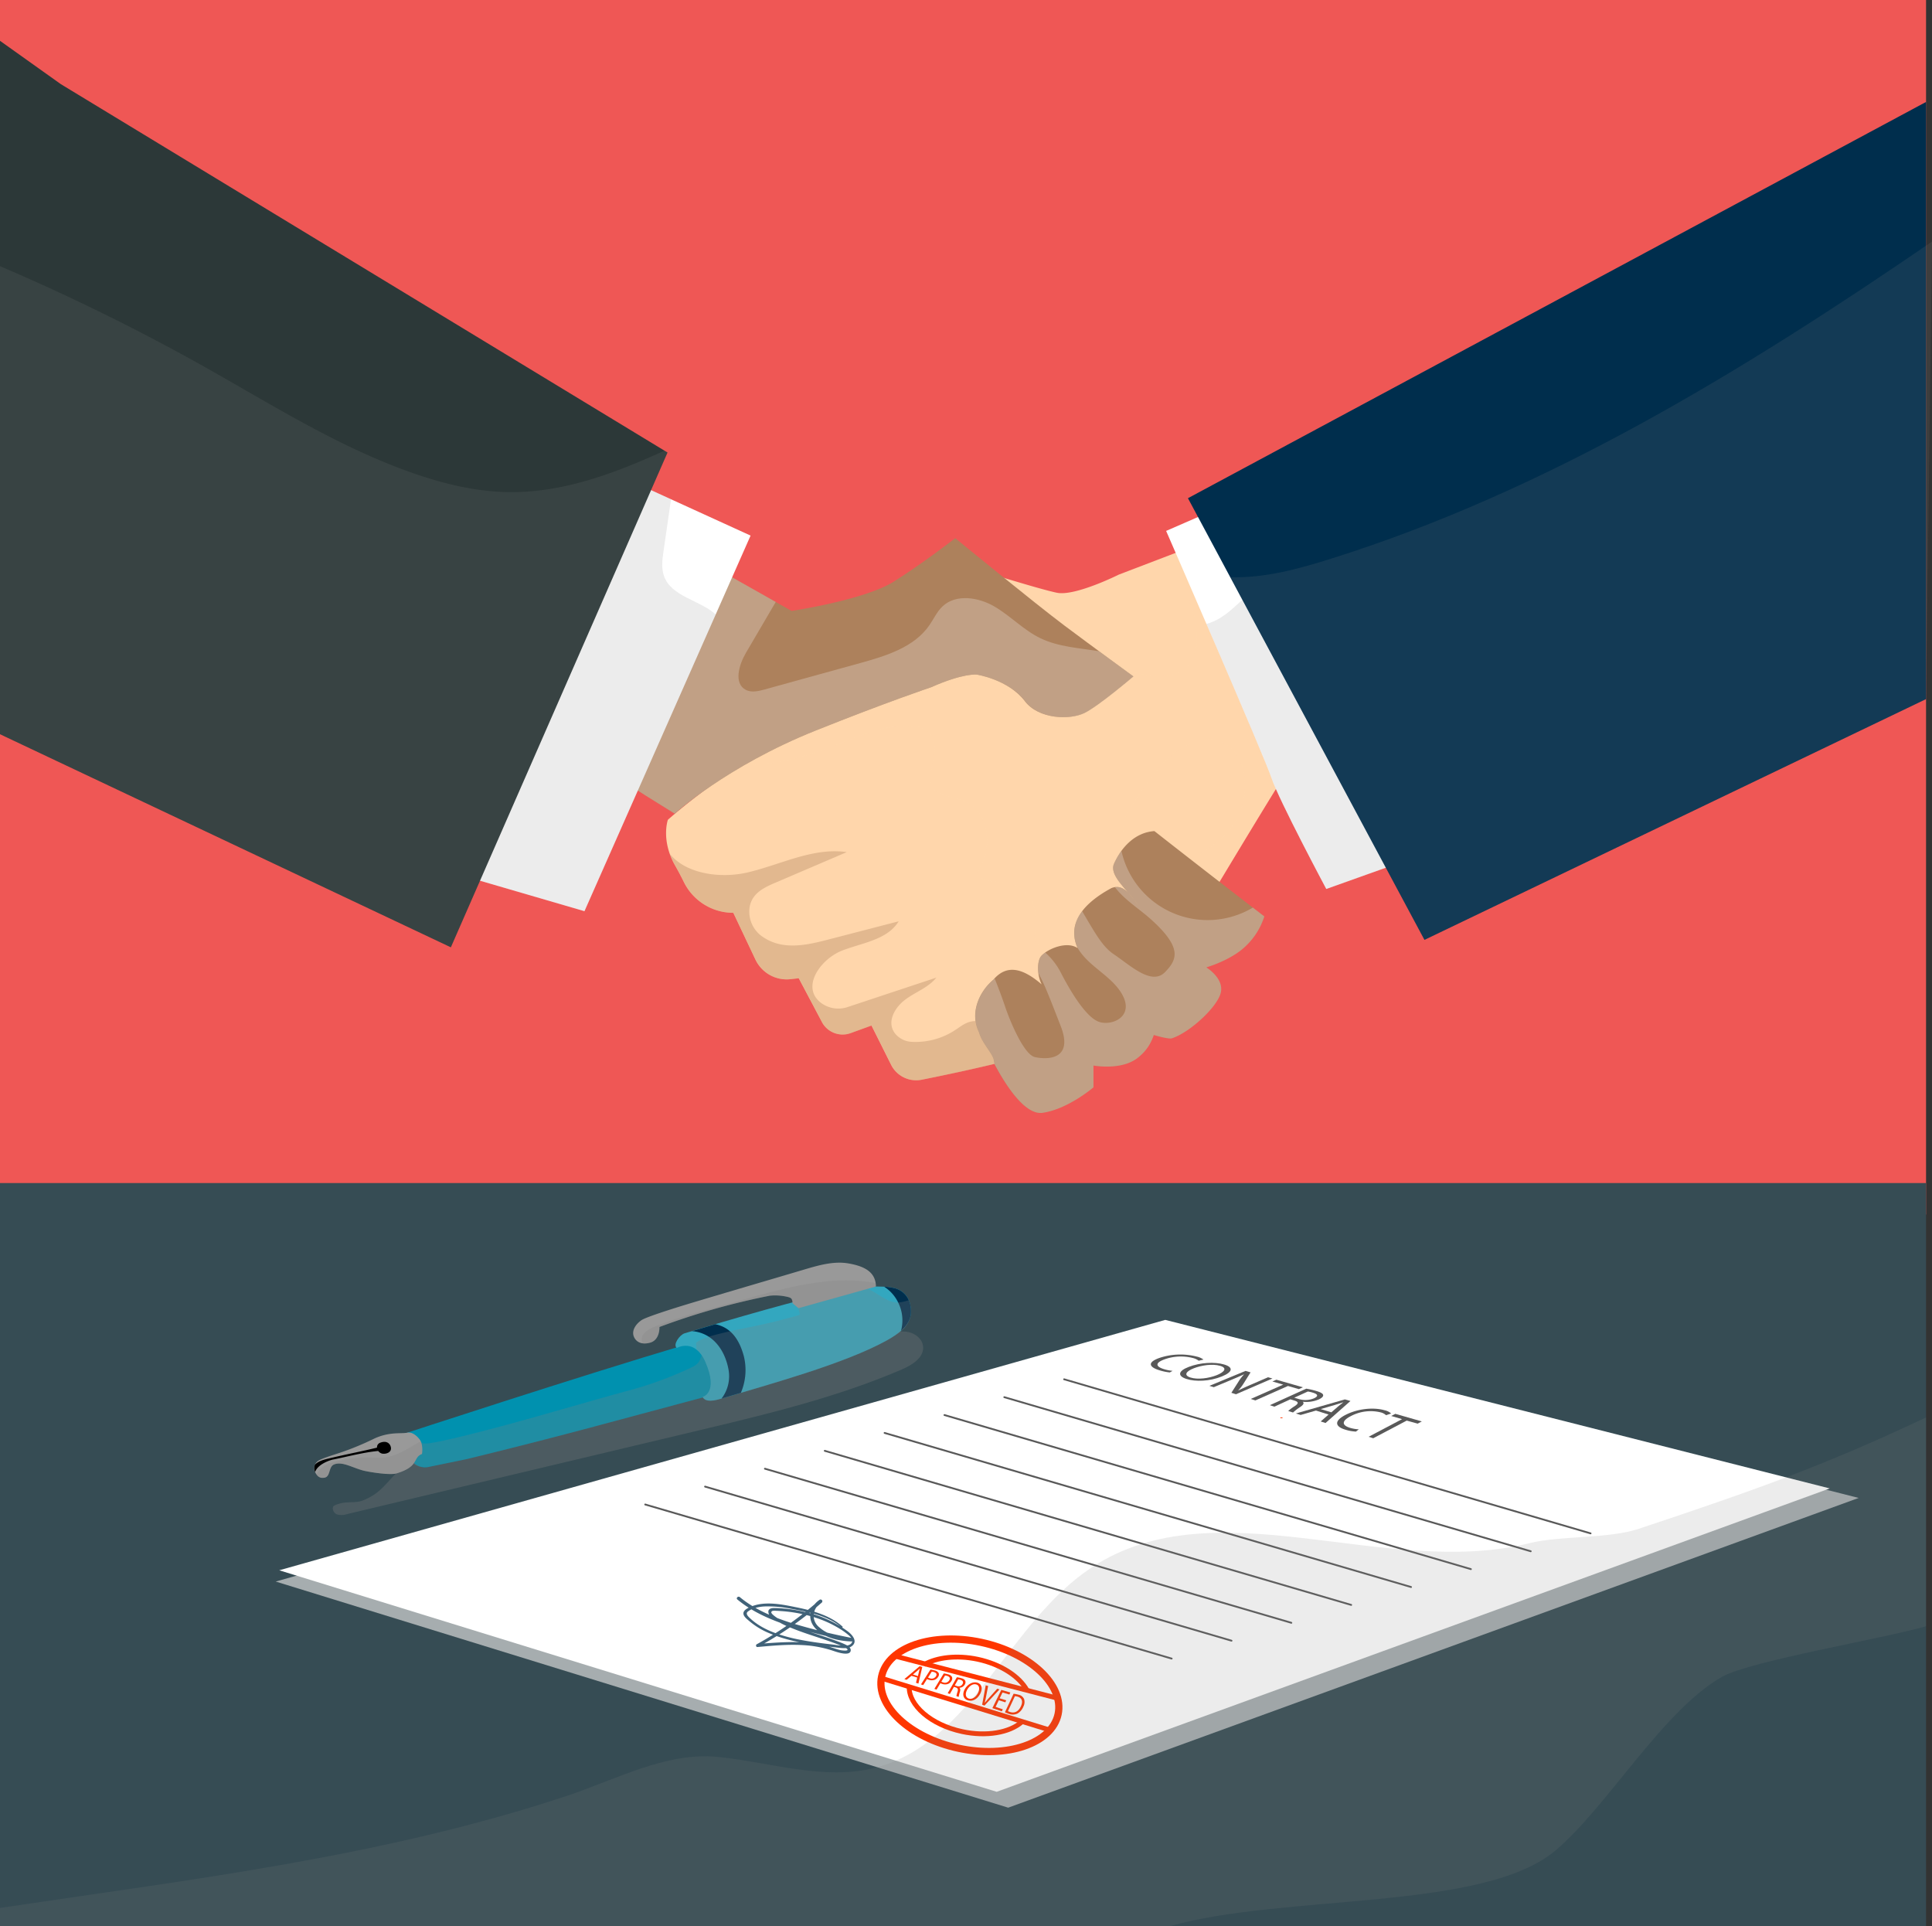 <svg xmlns="http://www.w3.org/2000/svg" viewBox="0 0 802.47 800"><rect x="0" y="0" width="802.47" height="800" fill="#333333" stroke="none"/><defs><style>.cls-1{isolation:isolate;}.cls-2{fill:#ef5755;}.cls-3{fill:#364c54;}.cls-4{fill:#d6d6d6;opacity:0.7;}.cls-12,.cls-18,.cls-21,.cls-23,.cls-25,.cls-26,.cls-4{mix-blend-mode:multiply;}.cls-5{fill:#fff;}.cls-6{fill:#ff3600;}.cls-10,.cls-7,.cls-8{fill:none;stroke-miterlimit:10;}.cls-7,.cls-8{stroke:#ff3600;}.cls-7{stroke-width:3px;}.cls-8{stroke-width:2px;}.cls-9{fill:#595959;}.cls-10{stroke:#595959;stroke-linecap:round;stroke-width:0.75px;}.cls-11{fill:#406279;}.cls-12{opacity:0.3;}.cls-13{fill:gray;}.cls-14{fill:#0091af;}.cls-15{fill:#999;}.cls-16{fill:#33a7bf;}.cls-17{fill:#002e4d;}.cls-18{opacity:0.25;}.cls-19{fill:#ffe9d2;}.cls-20,.cls-21{fill:#ffd6ab;}.cls-21,.cls-25{opacity:0.35;}.cls-22,.cls-25{fill:#ad815c;}.cls-23{opacity:0.5;}.cls-24{fill:#d6c0ad;}.cls-26{opacity:0.15;}.cls-27{fill:#2c3838;}</style></defs><title>55655-O8BG7W</title><g class="cls-1"><g id="Background"><rect class="cls-2" width="800" height="504.42"/><rect class="cls-3" y="491.34" width="800" height="308.66"/></g><g id="Objects"><polygon class="cls-4" points="114.51 656.84 418.76 750.76 772.01 622.12 490.23 550.65 114.51 656.84"/><polygon class="cls-5" points="115.99 652.17 413.99 744.17 759.99 618.17 483.99 548.17 115.99 652.17"/><path class="cls-6" d="M532.66,588.72l-.67-.06a.17.17,0,0,0-.17.18.17.17,0,0,0,.17.17l.67-.06a.12.12,0,0,0,.12-.11.13.13,0,0,0-.12-.12Z"/><ellipse class="cls-7" cx="402.86" cy="704.14" rx="22.49" ry="37.48" transform="translate(-370.1 950.4) rotate(-77.9)"/><path class="cls-8" d="M424.31,715.25c-5.05,4.34-14.55,6.08-24.67,3.91-13-2.78-22.36-11-22-18.83"/><path class="cls-8" d="M383.89,691.3c5.35-3,13.54-4,22.19-2.18,9.7,2.08,17.4,7.19,20.52,12.92"/><line class="cls-8" x1="371.16" y1="687.67" x2="439.99" y2="705.5"/><line class="cls-8" x1="365.96" y1="696.95" x2="437.08" y2="718.84"/><path class="cls-6" d="M378.57,696l-2,1.66-.93-.31L382,692l1.08.31-1.61,6.91-1-.32.5-2.19Zm2.7.12.47-2a12.54,12.54,0,0,1,.37-1.22h0q-.51.5-1.08,1l-1.84,1.54Z"/><path class="cls-6" d="M386.47,693.4a12,12,0,0,1,1.8.38,2.37,2.37,0,0,1,1.62,1.1,1.63,1.63,0,0,1-.22,1.53,2.87,2.87,0,0,1-1.38,1.21,3.74,3.74,0,0,1-2.56,0,3,3,0,0,1-.69-.28l-1.59,2.52-.91-.3Zm-1,3.3a2.85,2.85,0,0,0,.71.3,2.09,2.09,0,0,0,2.59-.83c.52-.84.12-1.44-.87-1.74a4.72,4.72,0,0,0-.89-.18Z"/><path class="cls-6" d="M392,695a10.38,10.38,0,0,1,1.79.37,2.35,2.35,0,0,1,1.63,1.12,1.73,1.73,0,0,1-.21,1.58,2.88,2.88,0,0,1-1.37,1.27,3.68,3.68,0,0,1-2.56,0,3,3,0,0,1-.69-.28L389,701.73l-.9-.3Zm-1,3.42a3.28,3.28,0,0,0,.71.3,2.06,2.06,0,0,0,2.58-.88c.52-.88.11-1.5-.88-1.79a4.81,4.81,0,0,0-.88-.18Z"/><path class="cls-6" d="M397.44,696.6a9.86,9.86,0,0,1,1.8.36c1,.28,1.48.63,1.7,1.15a1.72,1.72,0,0,1-.19,1.48,2.61,2.61,0,0,1-2.29,1.36l0,0c.44.35.48.94.25,1.72a11,11,0,0,0-.51,2.08l-.94-.31a10,10,0,0,1,.45-1.8c.33-1,.15-1.5-.65-1.79l-.85-.26-1.67,2.94-.91-.3Zm-.87,3.36.92.29a1.89,1.89,0,0,0,2.31-.83c.49-.89.06-1.47-.88-1.76a3.78,3.78,0,0,0-.94-.18Z"/><path class="cls-6" d="M407.16,703.42c-1.3,2.51-3.46,3.35-5.25,2.75s-2.36-2.48-1.2-4.6,3.38-3.28,5.23-2.74S408.28,701.26,407.16,703.42Zm-5.48-1.57c-.82,1.5-.74,3.12.68,3.59s3-.63,3.82-2.27c.75-1.44.82-3.16-.68-3.6S402.52,700.31,401.68,701.85Z"/><path class="cls-6" d="M407.94,708l1.49-8.06,1,.28-.77,4c-.2,1.09-.4,2.08-.65,3h0c.63-.79,1.39-1.64,2.19-2.52l3-3.34.95.28-6.23,6.72Z"/><path class="cls-6" d="M417.57,707l-2.71-.85-1.34,2.75,3,1-.4.84-3.94-1.31,3.72-7.59,3.75,1.08-.4.85-2.85-.85-1.18,2.42,2.71.83Z"/><path class="cls-6" d="M421,703.44a13.1,13.1,0,0,1,2,.39,3.24,3.24,0,0,1,2.36,1.82,4.13,4.13,0,0,1-.32,3.19,5.76,5.76,0,0,1-2.42,2.82,4.58,4.58,0,0,1-3.62.12,13.57,13.57,0,0,1-1.6-.64Zm-2.34,7.22a5.06,5.06,0,0,0,.89.36c1.93.63,3.54-.26,4.52-2.43.87-1.9.48-3.38-1.41-3.93a4.61,4.61,0,0,0-1.11-.21Z"/><path class="cls-9" d="M485.87,570a21.51,21.51,0,0,1-4.59-1c-4.14-1.32-4.63-3.27.22-5a27.39,27.39,0,0,1,15.52-.6,7.18,7.18,0,0,1,2.86,1.26l-2,.47a6.17,6.17,0,0,0-2.37-1.11,20,20,0,0,0-11.89.57c-3.63,1.33-3.88,2.84-.3,4a18.32,18.32,0,0,0,3.72.75Z"/><path class="cls-9" d="M507.54,571.65c-5.17,2.11-11,2.25-14.74,1.05s-3.56-3.29.95-5c4.73-1.83,10.75-2.18,14.71-1S512,569.83,507.54,571.65Zm-11.71-3.37c-3.18,1.24-4.34,2.88-1.34,3.83s7.54.35,10.94-1c3-1.21,4.56-2.92,1.37-3.85S499.11,567,495.83,568.28Z"/><path class="cls-9" d="M502.34,575.57l15-6.21,2.09.6-2.88,4.61a17.13,17.13,0,0,1-2.26,2.91h.07c1.84-.92,3.64-1.72,6-2.73L526.7,572l1.81.52-15.13,6.54-1.92-.61,3-4.71a17.79,17.79,0,0,1,2.26-2.93h-.09c-1.79.83-3.55,1.59-6.05,2.63l-6.43,2.68Z"/><path class="cls-9" d="M533,575.06l-4.51-1.31,1.67-.73,11,3.15-1.67.76-4.53-1.31-13.53,6-1.92-.61Z"/><path class="cls-9" d="M542.58,576.74a34.21,34.21,0,0,1,4,.91c2,.59,3,1.14,3,1.82.06.53-.57,1.15-1.75,1.71a13.37,13.37,0,0,1-6.69,1l-.07,0c.73.54.32,1.26-.92,2.11a21.6,21.6,0,0,0-3.08,2.35l-2-.63a16.94,16.94,0,0,1,2.68-2c1.67-1.13,1.68-1.74,0-2.3l-1.79-.55-6.62,3.05-1.89-.61Zm-5,3.75,2,.59a9.28,9.28,0,0,0,6.24-.36c2-.93,1.46-1.73-.54-2.33a14.86,14.86,0,0,0-2.07-.47Z"/><path class="cls-9" d="M546.6,585.83l-6.37,1.83-2-.62,20.38-5.84,2.31.66L550.57,591l-2-.65,3.27-2.87Zm6.39.73,3-2.6c.68-.58,1.38-1.09,2-1.59h0c-1.13.38-2.31.76-3.53,1.13l-5.9,1.71Z"/><path class="cls-9" d="M563.19,594.56a17.78,17.78,0,0,1-4.62-.86c-4.15-1.32-4.51-3.68.56-6.2,4.84-2.41,11.26-3.13,15.86-1.82a5.91,5.91,0,0,1,2.83,1.37l-2.1.71a5.17,5.17,0,0,0-2.34-1.2,17.52,17.52,0,0,0-12.17,1.51c-3.79,1.9-4.15,3.77-.57,4.9a14.91,14.91,0,0,0,3.75.65Z"/><path class="cls-9" d="M582.36,589.39l-4.51-1.31,1.71-.89,11,3.15-1.72.92L584.29,590l-13.91,7.33-1.92-.61Z"/><line class="cls-10" x1="441.99" y1="572.84" x2="660.66" y2="636.84"/><line class="cls-10" x1="417.14" y1="580.27" x2="635.8" y2="644.27"/><line class="cls-10" x1="392.28" y1="587.69" x2="610.95" y2="651.69"/><line class="cls-10" x1="367.42" y1="595.12" x2="586.09" y2="659.12"/><line class="cls-10" x1="342.57" y1="602.55" x2="561.23" y2="666.55"/><line class="cls-10" x1="317.71" y1="609.98" x2="536.37" y2="673.98"/><line class="cls-10" x1="292.85" y1="617.41" x2="511.52" y2="681.41"/><line class="cls-10" x1="267.99" y1="624.84" x2="486.66" y2="688.84"/><path class="cls-11" d="M349.9,675.51c-5.14-4.59-12.24-6.56-18.84-7.91-6.13-1.25-13.63-2.87-19.59-.13-1,.46-2.7,1.29-2.69,2.61s1.64,2.48,2.49,3.22a31,31,0,0,0,8.52,5.11c7.29,3.07,15.22,4.3,23,5.27,2.13.26,4.27.54,6.41.74,1.51.15,3.28.22,4.57-.72,2.66-1.94.28-4.68-1.55-6.1a47.5,47.5,0,0,0-18.74-8.32,61.33,61.33,0,0,0-11.2-1.44c-1.07,0-2.79-.1-3.13,1.24a2.78,2.78,0,0,0,1.25,2.54,33.3,33.3,0,0,0,8.47,4.56c3.33,1.38,6.77,2.51,10.19,3.64s6.77,2.22,10.07,3.57a8.35,8.35,0,0,1,2.68,1.39c1.11,1.1-2.11.67-2.55.58-1.85-.37-3.6-1.14-5.41-1.65-7.56-2.13-15.59-1.89-23.35-1.38-2,.13-3.95.29-5.92.46l.31,1.15a139.71,139.71,0,0,0,26.49-18.41.74.74,0,0,0-.89-1.15c-4.05,2.68-5.38,7.7-2.09,11.59,3.58,4.23,10,5.59,15.29,5.75a.73.73,0,0,0,.19-1.43A254.32,254.32,0,0,1,328.52,674c-7.53-2.44-15.09-5.59-21.23-10.69-.71-.58-1.73.43-1,1,6.14,5.09,13.57,8.31,21.08,10.8a245.38,245.38,0,0,0,26.16,6.6l.2-1.42c-4.58-.14-9.84-1.21-13.34-4.38a6.06,6.06,0,0,1,.88-10.25l-.88-1.15a142.54,142.54,0,0,1-26.08,18.39c-.5.28-.3,1.2.31,1.14,7.25-.67,14.56-1.33,21.83-.56a48.88,48.88,0,0,1,10.22,2.34c1.19.39,6.57,2.2,6.69-.43.05-1.12-1.25-1.91-2.1-2.32-1.36-.67-2.82-1.19-4.24-1.72-3.1-1.15-6.25-2.16-9.38-3.2s-6.08-2-9-3.3c-1.42-.61-2.81-1.27-4.16-2a12.76,12.76,0,0,1-3.71-2.48c-.34-.41-.72-.85,0-1.29a3.93,3.93,0,0,1,1.61-.08c.74,0,1.47.07,2.21.12a59.4,59.4,0,0,1,5.94.71,58.15,58.15,0,0,1,9.44,2.43,45.11,45.11,0,0,1,8.79,4.18,27.85,27.85,0,0,1,3.61,2.58c.69.6,1.61,1.4,1.65,2.38,0,1.19-1.08,1.81-2.1,2a18.13,18.13,0,0,1-5.19-.29c-1.92-.22-3.83-.45-5.75-.7-3.89-.52-7.77-1.14-11.59-2-6.29-1.49-13-3.76-17.81-8.28-.8-.76-2.19-2-.8-2.93A9.11,9.11,0,0,1,313,668a17.84,17.84,0,0,1,5-.83,47.9,47.9,0,0,1,10.67,1c7.11,1.3,15.19,2.87,20.86,7.68.27.23.65-.15.39-.38Z"/><g class="cls-12"><path class="cls-13" d="M171.57,606.9c-9.86,4.75-10.79,12.68-21.29,16.41-3.36,1.2-7.23-.23-11.67,2.12-.92,1.12,0,3,1.31,3.51a7,7,0,0,0,4.28-.12l145.6-34.65c28.8-6.86,57.76-13.77,84.94-25.49,4.24-1.83,9.15-4.95,8.66-9.53-.34-3.18-3.42-5.5-6.56-6s-6.35.27-9.44,1.08L191.68,600.42Z"/></g><path class="cls-14" d="M291.88,580.39c-38.15,10.14-56.5,15.45-98,25.59l-16.42,3.38c-2.52.35-6-.65-8.27-5.4-2-4.19-2.79-4.74-1.57-8.43,0,0,72.22-23.72,117.62-37.2,0,0,7.3-2.53,10.62,6.68C300.33,577.51,291.88,580.39,291.88,580.39Z"/><path class="cls-15" d="M130.79,611.17c1,2.29,2.27,2.84,4,2.54,2.57-.44,1.58-4.53,4-5.5,3.59-1.44,8.05,1.69,12.89,2.73,2.74.58,10.35,1.77,13,1,9.65-2.9,6.7-6.61,10.57-8.06,0,.49.76-3.91-1-6.13-2.89-3.62-5.23-2.71-5.23-2.71-2.41.48-7.24-.48-13.52,2.41a116.46,116.46,0,0,1-14,5.8c-2.08.74-7.37,2.24-9.25,3.39a3.79,3.79,0,0,0-1.49,4.57"/><path d="M157.84,599.22a2,2,0,0,0-1.25,2c-6.39,1.58-12.45,2.7-19.36,4.35-2.88.68-4.8,1.15-6.37,2.67h0a3.76,3.76,0,0,0-.07,2.89c0,.08.07.15.11.22.87-2.87,5.34-4.75,7.51-5.19,6.11-1.22,12.65-3,18.7-3.55a2.79,2.79,0,0,0,1.71,1.12c1.85.24,3.82-.66,3.56-2.51C162.19,599.91,160.93,598,157.84,599.22Z"/><path class="cls-16" d="M281.11,559.85c-1.75-1.34,1.17-5.49,3.29-6.12,19.39-5.82,47.18-14,66.88-18.26,4.79-1,15.56-1.76,20.29-.48s7.1,5.5,6.78,10.39c-.33,5.21-5.34,8.7-9.9,11.25-17.42,9.74-49.72,18.49-68.84,24.24-2.6.78-6.56,1.73-7.78-.7,0,0,6.76-1.65,1.16-14.5C288.57,555.52,281.11,559.85,281.11,559.85Z"/><path class="cls-15" d="M329.23,541.29c-.17-1.86-.39-2.27-2.21-2.69a22.12,22.12,0,0,0-7.24-.48,294.46,294.46,0,0,0-45.88,13s.3,5.29-3.8,6.49c-3.53,1-5.72-.23-6.67-2.14-1.35-2.69.61-5.52,3-7.17s19.23-6.71,23-7.83c19.59-5.85,25.12-7.42,44.72-13.24,6-1.78,12.22-3.57,18.36-2.49s11.25,3.33,11.31,9.57l-32.13,9Z"/><path class="cls-17" d="M299.61,580.87l8.11-2.41a24,24,0,0,0,1.2-15.37c-1.8-6.5-5.08-11.67-11.67-13.08l-.24,0-9.59,2.85a14.63,14.63,0,0,1,8.61,3.53c3.65,3.15,5.75,7.82,6.59,12.56a15.25,15.25,0,0,1-3,12Z"/><path class="cls-17" d="M371.57,535a22.58,22.58,0,0,0-4.33-.6,16,16,0,0,1,5.67,6.25,16.57,16.57,0,0,1,1.33,12.06c2.25-2,3.92-4.38,4.11-7.32C378.67,540.49,376.29,536.27,371.57,535Z"/><g class="cls-18"><path class="cls-13" d="M377.45,540a21.45,21.45,0,0,1-4,.94c-4.44.38-8-3.3-12.06-5.22-.33-.16-.67-.29-1-.42l3.37-.94a11.32,11.32,0,0,0-.13-1.48c-17.14-3.31-34.82,1.34-51.71,6l-12.75,3.5c-9.1,2.51-18.24,5-27,8.53-2.13.85-4.42,1.93-5.37,4a3.79,3.79,0,0,0,.08,3,7.45,7.45,0,0,0,3.21-.3c4.1-1.2,3.8-6.49,3.8-6.49a294.46,294.46,0,0,1,45.88-13,22.12,22.12,0,0,1,7.24.48c1.82.42,2,.83,2.21,2.69l2.18,1.85c.43,1.31,1.24,2.83.4,3.07-1.59.45-7.94,2.27-14.07,3.63-12,2.66-25,4.71-28.64,7.86.09,1.14.13,1.68.22,2.82a10.61,10.61,0,0,1,2.29,2.56c-.08,0-.23-.1-.25,0-1.12,4-3,4.27-6.95,6.14A156.28,156.28,0,0,1,259.32,578c-22.71,6.24-45.25,13.17-68.14,18.71-14.85,3.59-15.52,2.92-16.16,2.37-.05-.16-.11-.31-.17-.46l-.63.32c-4.48,2.35-8.73,5.48-13.73,6.26-3.13.49-6.33,0-9.5.09a54.19,54.19,0,0,0-8.59,1.14c-2.77.51-5.62,1.06-8,2.64a8.33,8.33,0,0,0-2.89,3.42,3,3,0,0,0,3.23,1.18c2.57-.44,1.58-4.53,4-5.5,3.59-1.44,8.05,1.69,12.89,2.73,2.74.58,10.35,1.77,13,1,4.37-1.31,6.15-2.79,7.16-4.15.48.91,2,1.53,5.55,1.61L193.85,606c41.53-10.14,59.88-15.45,98-25.59l.07,0c1.33,2.17,5.14,1.27,7.66.51,21.42-6.45,59.4-16.65,74.45-27.81a10.49,10.49,0,0,0,4.3-7.88A11.21,11.21,0,0,0,377.45,540Z"/></g><path class="cls-19" d="M447.58,393.75a25.34,25.34,0,0,0,3.08,5.08A7.54,7.54,0,0,0,447.58,393.75Z"/><path class="cls-19" d="M468.52,370.65c.85,1,1.69,2,2.48,2.94A25,25,0,0,0,468.52,370.65Z"/><path class="cls-19" d="M471,373.59c.56.75,1.11,1.51,1.66,2.24C472.16,375.08,471.6,374.33,471,373.59Z"/><path class="cls-20" d="M516.07,219l-51.35,19.64s-18.12,9.06-25.67,7.55-36.25-10.57-36.25-10.57l-5.55,40.82s-38.82,19.44-64.49,28.5-55.35,35.53-55.35,35.53-3,8.42,3,19c1.37,2.4,2.58,4.72,3.64,6.87a22.88,22.88,0,0,0,20.53,12.77h0l9.2,19.43a14.38,14.38,0,0,0,14.58,8.13l3.4-.38,9.63,18.18a9.74,9.74,0,0,0,11.94,4.6l8.64-3.14,8.14,16.28a11.66,11.66,0,0,0,12.67,6.23C400,445,438,437,454.15,428.93l21.14-10.57s55.89-93.64,60.42-99.69,25.67-13.59,25.67-13.59Z"/><path class="cls-21" d="M522.92,232,493.8,249.39c9,22.16.82,41.86-33.66,25.45-10.71-5.11-53,3-64.84,2.56-6.28,3.1-103.07,28-122.3,36,48.43,13.14,74.69-5.74,90.29-9.85,24.46-6.43,26.85,2.58,23.8,14.78-2.46,9.85.86,11.1,12.31,14,9.88,2.46,14.78,18.88,6,30.69,3.64,3.61,7.86,2.88,12.9,3.79,10.48,1.88,13.14,11.49,11.49,21.34-1.16,7,22.17,21.34,28.29-3.34,1.72-6.89,6.48-12.57,7.65-19.58a74.23,74.23,0,0,0,1.16-18.33,17.76,17.76,0,0,1,0-5.59,15.37,15.37,0,0,1,2-4.34c5-8.22,10.14-16.58,17.37-22.95,6.29-5.54,15.73-9.37,22.91-5.05,4.26,2.56,6.64,7.45,7.52,12.34a29.49,29.49,0,0,1-8.66,26.25c-4.42,4.16-10.1,6.88-14.24,11.32s-6.34,11.82-2.43,16.47c1.84,2.19,4.54,3.23,7.41,3.82,15.87-26.44,34.39-57.08,36.92-60.46,4.53-6,25.67-13.59,25.67-13.59Z"/><path class="cls-5" d="M484.36,220.5s40.78,93.64,43.8,102.71,22.72,46,22.72,46l63.44-22.65L543.26,194.83Z"/><path class="cls-22" d="M425.67,291.18c5.78,7.61,18.82,7.91,24.86,4.89s20.23-15.15,20.23-15.15-16.61-12.09-28.69-21.15-45.31-36.25-45.31-36.25-13.6,10.58-25.68,18.13-42.29,12.08-42.29,12.08L294.05,234.1l-39.27,87.6s6,4.23,25.48,16.23c0,0,21.49-19.7,58.49-34.5,30-12,48-18,48-18,13.5-6,19-5.25,19-5.25S418.85,282.19,425.67,291.18Z"/><path class="cls-22" d="M525.14,380.6S503.5,364,479.49,345.17c-7.84.52-13.62,6.45-16.83,13.66-1.42,3.56,2.21,7.61,5.86,11.82a25,25,0,0,1,2.48,2.94c.6.74,1.16,1.49,1.66,2.24-.55-.73-1.1-1.49-1.66-2.24-.79-1-1.63-2-2.48-2.94-1.89-1.86-4.06-2.93-6.86-1.82-11.25,6.06-18.74,14.37-14.08,24.92,1.46,1.5,1.52,1.38,0,0-4.4-2.92-11.92.08-14.92,3.08-2,2-2,8,0,12-7-6-14-9-20-2-6,5-10,14-6,22,1,4,5,8,6,11,.15.75.3,1.5.46,2.24,4.18,7.87,12.41,21.16,19.89,20.09,10.57-1.51,21.14-10.58,21.14-10.58v-9.06s11.31,2.14,18.12-3a19.31,19.31,0,0,0,6.93-9.69s6.07,1.85,7.54,1.38c7.28-2.34,18.76-12.83,20.27-18.87s-6-10.58-6-10.58,10.57-3,16.61-9.06A29,29,0,0,0,525.14,380.6Z"/><g class="cls-23"><path class="cls-24" d="M456.5,270.48c-8.29-1.38-16.83-1.77-24.35-5.41-7-3.37-12.4-9.25-19.07-13.15s-16-5.37-21.61-.06c-2.33,2.2-3.65,5.23-5.47,7.85-6.33,9.12-17.9,12.68-28.59,15.64l-39.8,11c-2.59.71-5.48,1.4-7.86.15-5.08-2.68-2.84-10.37.06-15.33L322.21,250,294.05,234.1l-39.27,87.6s6,4.23,25.48,16.23c0,0,21.49-19.7,58.49-34.5,30-12,48-18,48-18,13.5-6,19-5.25,19-5.25s13.14,2,20,11c5.78,7.61,18.82,7.91,24.86,4.89s20.23-15.15,20.23-15.15S464.3,276.21,456.5,270.48Z"/></g><polygon class="cls-5" points="311.76 222.44 242.76 378.43 170.76 357.43 242.76 190.94 311.76 222.44"/><path class="cls-25" d="M412.66,439.83c-1-3-5-7-6-11a14.94,14.94,0,0,1-1.46-4.76,10.46,10.46,0,0,0-2.09.24c-2.41.57-4.39,2.21-6.47,3.56a30,30,0,0,1-17.71,4.84,9.61,9.61,0,0,1-6.75-3c-4.42-4.88-.54-11.47,4.21-14.83,4.19-3,9.32-4.84,12.53-8.86l-36.75,12.19a12.08,12.08,0,0,1-11.36-1.85c-8.24-6.62.17-18.19,9.08-21.61,8.39-3.22,18.72-4.45,23.39-12.12l-29,7.52c-9,2.34-18.87,4.66-27.21-.89a12.57,12.57,0,0,1-5.62-13c1.22-5.5,6.1-7.72,10.64-9.67l29.61-12.68c-14-2.07-27.48,5.25-41.28,8.45-11.23,2.59-25.42.59-32.13-7.64a29,29,0,0,0,2.17,4.75c1.37,2.4,2.58,4.72,3.64,6.87a22.88,22.88,0,0,0,20.53,12.77h0l9.2,19.43a14.38,14.38,0,0,0,14.58,8.13l3.4-.38,9.63,18.18a9.74,9.74,0,0,0,11.94,4.6l8.64-3.14,8.14,16.28a11.66,11.66,0,0,0,12.67,6.23c7.38-1.45,18.58-3.76,30.24-6.56C412.94,441.18,412.79,440.51,412.66,439.83Z"/><g class="cls-23"><path class="cls-24" d="M525.14,380.6l-4.76-3.66a36.66,36.66,0,0,1-54.59-23.54,29.72,29.72,0,0,0-3.13,5.43c-1.42,3.56,2.21,7.61,5.86,11.82a25,25,0,0,1,2.48,2.94c.6.74,1.16,1.49,1.66,2.24-.55-.73-1.1-1.49-1.66-2.24-.79-1-1.63-2-2.48-2.94-1.56-1.53-3.3-2.5-5.43-2.19,4.12,5.43,10.19,9,15.25,13.61,13,11.78,10.44,16.6,5.61,21.63-5.63,5.86-14.58-2.88-21.34-7.38-4.44-3-7.33-7.94-13.12-17.9a14.59,14.59,0,0,0-3.25,10.42,15.38,15.38,0,0,0,1.54,5.16c3.31,5.37,8.5,8.51,13.15,12.78a30.35,30.35,0,0,1,3.36,3.54c9,11.44-2.58,16.33-8.25,13.9S443.85,410.15,441,404.7a29.35,29.35,0,0,0-6.83-9.08,11,11,0,0,0-1.48,1.21c-1.3,1.31-1.75,4.31-1.36,7.35l1.36,2.7c2.24,4.47,5.93,14.34,7.78,19,5.81,14.52-5.8,14.27-10.67,13.13-4.68-1.1-10.57-15.75-12.1-20.31q-2.1-6.24-4.58-12.33l-.43.47c-6,5-10,14-6,22,1,4,5,8,6,11,.15.75.3,1.5.46,2.24,4.18,7.87,12.41,21.16,19.89,20.09,10.57-1.51,21.14-10.58,21.14-10.58v-9.06s11.31,2.14,18.12-3a19.31,19.31,0,0,0,6.93-9.69s6.07,1.85,7.54,1.38c7.28-2.34,18.76-12.83,20.27-18.87s-6-10.58-6-10.58,10.57-3,16.61-9.06A29,29,0,0,0,525.14,380.6Z"/></g><g class="cls-26"><path class="cls-13" d="M614.32,346.54,561.6,234.79q-4.76-4.08-9.8-7.79c-1.8-1.31-3.8-2.64-6-2.57-2.43.08-4.45,1.8-6.25,3.42l-27.67,25c-3,2.69-7,5.38-10.78,6.25,11.64,27,25.38,59,27.09,64.15,3,9.06,22.72,46,22.72,46Z"/></g><polygon class="cls-17" points="493.42 206.91 591.66 390.34 800 290.34 800 42.34 493.42 206.91"/><g class="cls-26"><path class="cls-13" d="M511.07,239.73l80.59,150.61L800,290.34l2.47-190c-78.13,53.55-159.56,103.41-249.7,131.72C539.23,236.35,525.19,240.13,511.07,239.73Z"/></g><g class="cls-26"><path class="cls-13" d="M278.71,207.35l-35.95-16.41-72,166.49,72,21,54.51-123.24c-6.66-6-18.38-7.36-21.46-15.89-1.19-3.31-.71-7-.2-10.43Q277.15,218.1,278.71,207.35Z"/></g><polygon class="cls-27" points="277.26 187.94 187.26 393.43 0 304.93 0 16.95 25.27 34.95 277.26 187.94"/><g class="cls-26"><path class="cls-13" d="M277.26,187.94l-1.26-.77c-20.82,9.51-42.46,17.6-65.14,17.21-13-.23-25.79-3.27-38.09-7.46-31-10.58-59-28.34-87.52-44.39A885.14,885.14,0,0,0,0,110.54V304.93l187.26,88.5Z"/></g><g class="cls-26"><path class="cls-13" d="M800,588.69c-42.41,20-69.76,29.73-119.26,46.23-12.79,4.26-32.44,2.75-45.52,6-59.79,14.88-129.76-23.75-181.42,9.83-34.81,22.63-49.85,72.86-90,83.36-21.4,5.6-43.71-2.23-65.72-4.44-21.32-2.13-42.47,9.49-62.8,16.24C158.42,771.42,78,780.7,0,792.41V800H485.75c48-13.59,130.49-6.09,160.49-31.59,21.62-18.38,44.34-57.94,69-72,11.51-6.56,67.72-16,84.76-21Z"/></g></g></g></svg>